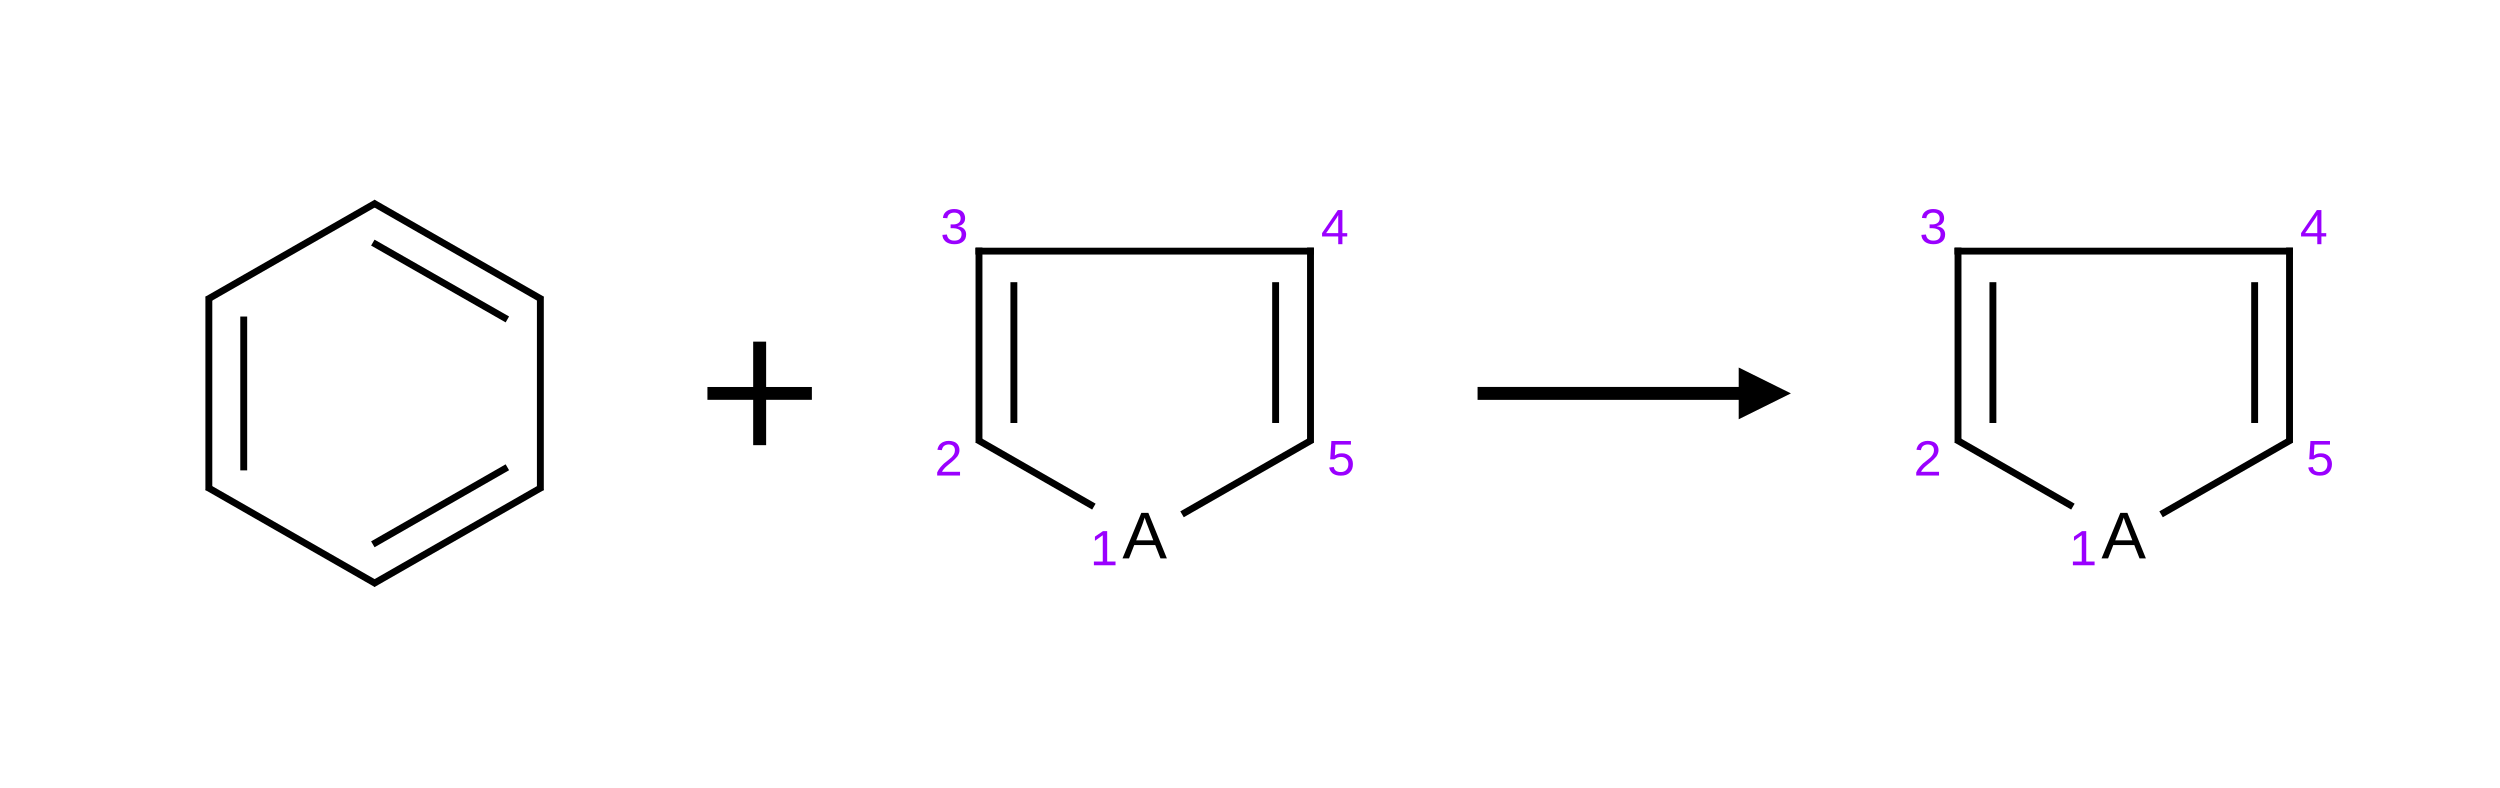 <?xml version="1.0" encoding="UTF-8"?>
<svg xmlns="http://www.w3.org/2000/svg" xmlns:xlink="http://www.w3.org/1999/xlink" width="208pt" height="65.6pt" viewBox="0 0 208 65.6" version="1.1">
<g id="surface1502">
<path style="fill:none;stroke-width:0.033;stroke-linecap:butt;stroke-linejoin:miter;stroke:rgb(0%,0%,0%);stroke-opacity:1;stroke-miterlimit:10;" d="M 0.802 -0.005 L -0.008 0.463 " transform="matrix(17.38,0,0,17.227,17.376,16.947)"/>
<path style="fill:none;stroke-width:0.033;stroke-linecap:butt;stroke-linejoin:miter;stroke:rgb(0%,0%,0%);stroke-opacity:1;stroke-miterlimit:10;" d="M 0.785 -0.005 L 1.595 0.463 " transform="matrix(17.38,0,0,17.227,17.376,16.947)"/>
<path style="fill:none;stroke-width:0.033;stroke-linecap:butt;stroke-linejoin:miter;stroke:rgb(0%,0%,0%);stroke-opacity:1;stroke-miterlimit:10;" d="M 0.785 0.188 L 1.429 0.559 " transform="matrix(17.38,0,0,17.227,17.376,16.947)"/>
<path style="fill:none;stroke-width:0.033;stroke-linecap:butt;stroke-linejoin:miter;stroke:rgb(0%,0%,0%);stroke-opacity:1;stroke-miterlimit:10;" d="M 0 0.449 L 0 1.384 " transform="matrix(17.38,0,0,17.227,17.376,16.947)"/>
<path style="fill:none;stroke-width:0.033;stroke-linecap:butt;stroke-linejoin:miter;stroke:rgb(0%,0%,0%);stroke-opacity:1;stroke-miterlimit:10;" d="M 0.167 0.545 L 0.167 1.288 " transform="matrix(17.38,0,0,17.227,17.376,16.947)"/>
<path style="fill:none;stroke-width:0.033;stroke-linecap:butt;stroke-linejoin:miter;stroke:rgb(0%,0%,0%);stroke-opacity:1;stroke-miterlimit:10;" d="M -0.008 1.369 L 0.802 1.837 " transform="matrix(17.38,0,0,17.227,17.376,16.947)"/>
<path style="fill:none;stroke-width:0.033;stroke-linecap:butt;stroke-linejoin:miter;stroke:rgb(0%,0%,0%);stroke-opacity:1;stroke-miterlimit:10;" d="M 0.785 1.837 L 1.595 1.369 " transform="matrix(17.38,0,0,17.227,17.376,16.947)"/>
<path style="fill:none;stroke-width:0.033;stroke-linecap:butt;stroke-linejoin:miter;stroke:rgb(0%,0%,0%);stroke-opacity:1;stroke-miterlimit:10;" d="M 0.785 1.645 L 1.429 1.273 " transform="matrix(17.38,0,0,17.227,17.376,16.947)"/>
<path style="fill:none;stroke-width:0.033;stroke-linecap:butt;stroke-linejoin:miter;stroke:rgb(0%,0%,0%);stroke-opacity:1;stroke-miterlimit:10;" d="M 1.587 1.384 L 1.587 0.449 " transform="matrix(17.38,0,0,17.227,17.376,16.947)"/>
<path style="fill:none;stroke-width:0.062;stroke-linecap:butt;stroke-linejoin:miter;stroke:rgb(0%,0%,0%);stroke-opacity:1;stroke-miterlimit:10;" d="M -0 -0 L 0.5 -0 M 0.25 -0.25 L 0.25 0.25 " transform="matrix(17.38,0,0,17.227,58.858,32.731)"/>
<path style=" stroke:none;fill-rule:nonzero;fill:rgb(0%,0%,0%);fill-opacity:1;" d="M 96.551 46.461 L 96.117 45.352 L 94.367 45.352 L 93.934 46.461 L 93.391 46.461 L 94.957 42.672 L 95.543 42.672 L 97.086 46.461 Z M 95.465 43.695 C 95.438 43.625 95.406 43.551 95.379 43.48 C 95.355 43.41 95.336 43.344 95.312 43.285 C 95.293 43.219 95.273 43.172 95.258 43.133 C 95.25 43.09 95.242 43.066 95.238 43.059 C 95.238 43.066 95.23 43.09 95.215 43.133 C 95.199 43.172 95.184 43.219 95.16 43.285 C 95.145 43.344 95.125 43.41 95.098 43.488 C 95.066 43.562 95.043 43.637 95.02 43.707 L 94.531 44.953 L 95.953 44.953 Z M 95.465 43.695 "/>
<path style=" stroke:none;fill-rule:nonzero;fill:rgb(60.392%,0%,100%);fill-opacity:1;" d="M 91.012 47.031 L 91.012 46.719 L 91.75 46.719 L 91.75 44.531 L 91.098 44.996 L 91.098 44.648 L 91.77 44.188 L 92.117 44.188 L 92.117 46.719 L 92.812 46.719 L 92.812 47.031 Z M 91.012 47.031 "/>
<path style=" stroke:none;fill-rule:nonzero;fill:rgb(60.392%,0%,100%);fill-opacity:1;" d="M 77.973 39.566 L 77.973 39.309 C 78.043 39.152 78.129 39.012 78.223 38.898 C 78.324 38.777 78.43 38.668 78.539 38.562 C 78.652 38.465 78.766 38.375 78.875 38.293 C 78.984 38.207 79.082 38.129 79.168 38.047 C 79.254 37.961 79.32 37.871 79.375 37.777 C 79.422 37.688 79.449 37.582 79.449 37.465 C 79.449 37.387 79.438 37.32 79.418 37.262 C 79.395 37.195 79.355 37.145 79.309 37.102 C 79.266 37.059 79.211 37.031 79.145 37.012 C 79.082 36.992 79.008 36.98 78.93 36.98 C 78.855 36.98 78.785 36.992 78.723 37.012 C 78.656 37.031 78.598 37.059 78.547 37.102 C 78.496 37.137 78.457 37.188 78.43 37.25 C 78.398 37.309 78.375 37.379 78.363 37.453 L 77.992 37.422 C 78.008 37.324 78.039 37.23 78.082 37.145 C 78.125 37.051 78.184 36.969 78.266 36.906 C 78.344 36.836 78.438 36.781 78.547 36.746 C 78.656 36.703 78.781 36.68 78.93 36.68 C 79.07 36.68 79.199 36.699 79.309 36.734 C 79.422 36.762 79.516 36.812 79.59 36.883 C 79.668 36.949 79.727 37.031 79.766 37.133 C 79.809 37.227 79.828 37.332 79.828 37.453 C 79.828 37.559 79.812 37.648 79.777 37.734 C 79.746 37.82 79.703 37.906 79.645 37.984 C 79.586 38.055 79.516 38.129 79.438 38.207 C 79.367 38.281 79.285 38.355 79.199 38.426 C 79.117 38.488 79.035 38.559 78.949 38.629 C 78.867 38.691 78.789 38.762 78.711 38.832 C 78.637 38.898 78.574 38.969 78.516 39.039 C 78.457 39.109 78.41 39.184 78.375 39.254 L 79.875 39.254 L 79.875 39.566 Z M 77.973 39.566 "/>
<path style=" stroke:none;fill-rule:nonzero;fill:rgb(60.392%,0%,100%);fill-opacity:1;" d="M 80.383 19.492 C 80.383 19.621 80.363 19.738 80.32 19.848 C 80.273 19.949 80.211 20.035 80.121 20.105 C 80.043 20.168 79.941 20.223 79.82 20.266 C 79.703 20.301 79.562 20.32 79.406 20.32 C 79.23 20.32 79.082 20.297 78.961 20.254 C 78.836 20.211 78.734 20.156 78.656 20.082 C 78.574 20.004 78.516 19.922 78.473 19.836 C 78.434 19.742 78.414 19.648 78.406 19.543 L 78.785 19.512 C 78.793 19.586 78.812 19.652 78.84 19.715 C 78.867 19.781 78.91 19.836 78.961 19.879 C 79.008 19.922 79.07 19.957 79.145 19.984 C 79.215 20.008 79.305 20.02 79.406 20.02 C 79.594 20.02 79.738 19.977 79.84 19.891 C 79.949 19.797 80.004 19.66 80.004 19.48 C 80.004 19.371 79.977 19.285 79.926 19.223 C 79.883 19.156 79.824 19.109 79.754 19.082 C 79.68 19.047 79.605 19.023 79.527 19.008 C 79.445 18.992 79.367 18.984 79.297 18.984 L 79.09 18.984 L 79.09 18.672 L 79.285 18.672 C 79.355 18.672 79.43 18.668 79.504 18.652 C 79.582 18.637 79.652 18.613 79.711 18.574 C 79.777 18.539 79.824 18.488 79.863 18.426 C 79.906 18.359 79.926 18.281 79.926 18.176 C 79.926 18.027 79.879 17.906 79.785 17.82 C 79.699 17.734 79.562 17.691 79.383 17.691 C 79.223 17.691 79.094 17.734 78.992 17.812 C 78.891 17.891 78.832 18.004 78.82 18.156 L 78.449 18.133 C 78.465 18.004 78.496 17.895 78.547 17.801 C 78.605 17.707 78.672 17.633 78.754 17.574 C 78.84 17.508 78.938 17.465 79.047 17.434 C 79.156 17.406 79.27 17.391 79.395 17.391 C 79.555 17.391 79.691 17.414 79.809 17.457 C 79.922 17.492 80.016 17.547 80.09 17.617 C 80.16 17.684 80.211 17.762 80.242 17.855 C 80.277 17.941 80.297 18.035 80.297 18.145 C 80.297 18.227 80.285 18.305 80.266 18.383 C 80.242 18.453 80.203 18.52 80.156 18.574 C 80.113 18.633 80.051 18.684 79.973 18.727 C 79.898 18.766 79.809 18.789 79.699 18.812 L 79.699 18.824 C 79.812 18.84 79.918 18.867 80.004 18.91 C 80.09 18.945 80.16 18.992 80.211 19.051 C 80.266 19.109 80.309 19.176 80.34 19.254 C 80.367 19.328 80.383 19.406 80.383 19.492 Z M 80.383 19.492 "/>
<path style=" stroke:none;fill-rule:nonzero;fill:rgb(60.392%,0%,100%);fill-opacity:1;" d="M 111.688 19.672 L 111.688 20.32 L 111.34 20.32 L 111.34 19.672 L 109.996 19.672 L 109.996 19.395 L 111.309 17.477 L 111.688 17.477 L 111.688 19.395 L 112.09 19.395 L 112.09 19.672 Z M 111.34 17.887 C 111.34 17.895 111.332 17.906 111.32 17.93 C 111.312 17.945 111.301 17.969 111.285 17.992 C 111.27 18.016 111.258 18.043 111.242 18.07 C 111.227 18.09 111.215 18.109 111.211 18.125 L 110.473 19.199 C 110.465 19.207 110.453 19.223 110.441 19.242 C 110.43 19.258 110.422 19.273 110.406 19.297 C 110.391 19.312 110.379 19.328 110.363 19.352 C 110.348 19.367 110.336 19.379 110.332 19.395 L 111.34 19.395 Z M 111.34 17.887 "/>
<path style=" stroke:none;fill-rule:nonzero;fill:rgb(60.392%,0%,100%);fill-opacity:1;" d="M 112.562 38.605 C 112.562 38.754 112.543 38.883 112.5 39.004 C 112.453 39.121 112.391 39.223 112.301 39.309 C 112.223 39.395 112.117 39.465 111.988 39.512 C 111.863 39.555 111.719 39.574 111.555 39.574 C 111.402 39.574 111.266 39.559 111.152 39.523 C 111.043 39.488 110.949 39.441 110.867 39.383 C 110.797 39.316 110.734 39.246 110.684 39.168 C 110.641 39.082 110.609 38.992 110.586 38.898 L 110.965 38.855 C 110.98 38.906 111 38.961 111.02 39.016 C 111.047 39.066 111.086 39.113 111.129 39.156 C 111.18 39.195 111.238 39.223 111.305 39.242 C 111.375 39.266 111.457 39.273 111.555 39.273 C 111.652 39.273 111.742 39.262 111.812 39.23 C 111.891 39.203 111.957 39.16 112.008 39.102 C 112.066 39.047 112.109 38.98 112.141 38.898 C 112.168 38.812 112.184 38.719 112.184 38.617 C 112.184 38.527 112.168 38.441 112.141 38.371 C 112.117 38.301 112.078 38.238 112.02 38.188 C 111.969 38.129 111.902 38.086 111.824 38.059 C 111.75 38.031 111.664 38.016 111.562 38.016 C 111.504 38.016 111.449 38.023 111.402 38.035 C 111.348 38.043 111.297 38.059 111.25 38.078 C 111.207 38.094 111.164 38.117 111.129 38.145 C 111.09 38.164 111.059 38.191 111.031 38.219 L 110.672 38.219 L 110.77 36.691 L 112.398 36.691 L 112.398 36.992 L 111.109 36.992 L 111.055 37.895 C 111.117 37.848 111.199 37.805 111.293 37.766 C 111.395 37.73 111.508 37.715 111.641 37.715 C 111.785 37.715 111.91 37.734 112.02 37.777 C 112.133 37.82 112.23 37.883 112.312 37.961 C 112.391 38.043 112.453 38.141 112.5 38.25 C 112.543 38.359 112.562 38.477 112.562 38.605 Z M 112.562 38.605 "/>
<path style="fill:none;stroke-width:0.033;stroke-linecap:butt;stroke-linejoin:miter;stroke:rgb(0%,0%,0%);stroke-opacity:1;stroke-miterlimit:10;" d="M 0.972 1.271 L 1.595 0.911 " transform="matrix(17.38,0,0,17.227,81.452,20.894)"/>
<path style="fill:none;stroke-width:0.033;stroke-linecap:butt;stroke-linejoin:miter;stroke:rgb(0%,0%,0%);stroke-opacity:1;stroke-miterlimit:10;" d="M 0.55 1.234 L -0.008 0.911 " transform="matrix(17.38,0,0,17.227,81.452,20.894)"/>
<path style="fill:none;stroke-width:0.033;stroke-linecap:butt;stroke-linejoin:miter;stroke:rgb(0%,0%,0%);stroke-opacity:1;stroke-miterlimit:10;" d="M -0 0.926 L -0 -0.017 " transform="matrix(17.38,0,0,17.227,81.452,20.894)"/>
<path style="fill:none;stroke-width:0.033;stroke-linecap:butt;stroke-linejoin:miter;stroke:rgb(0%,0%,0%);stroke-opacity:1;stroke-miterlimit:10;" d="M 0.167 0.83 L 0.167 0.15 " transform="matrix(17.38,0,0,17.227,81.452,20.894)"/>
<path style="fill:none;stroke-width:0.033;stroke-linecap:butt;stroke-linejoin:miter;stroke:rgb(0%,0%,0%);stroke-opacity:1;stroke-miterlimit:10;" d="M -0.017 0 L 1.603 0 " transform="matrix(17.38,0,0,17.227,81.452,20.894)"/>
<path style="fill:none;stroke-width:0.033;stroke-linecap:butt;stroke-linejoin:miter;stroke:rgb(0%,0%,0%);stroke-opacity:1;stroke-miterlimit:10;" d="M 1.587 -0.017 L 1.587 0.926 " transform="matrix(17.38,0,0,17.227,81.452,20.894)"/>
<path style="fill:none;stroke-width:0.033;stroke-linecap:butt;stroke-linejoin:miter;stroke:rgb(0%,0%,0%);stroke-opacity:1;stroke-miterlimit:10;" d="M 1.42 0.15 L 1.42 0.83 " transform="matrix(17.38,0,0,17.227,81.452,20.894)"/>
<path style=" stroke:none;fill-rule:nonzero;fill:rgb(0%,0%,0%);fill-opacity:1;" d="M 122.934 33.27 L 144.66 33.27 L 144.66 34.883 L 149.004 32.73 L 144.66 30.578 L 144.66 32.191 L 122.934 32.191 "/>
<path style=" stroke:none;fill-rule:nonzero;fill:rgb(0%,0%,0%);fill-opacity:1;" d="M 178.008 46.461 L 177.574 45.352 L 175.824 45.352 L 175.391 46.461 L 174.848 46.461 L 176.41 42.672 L 177 42.672 L 178.539 46.461 Z M 176.922 43.695 C 176.891 43.625 176.863 43.551 176.836 43.48 C 176.812 43.41 176.793 43.344 176.77 43.285 C 176.75 43.219 176.73 43.172 176.715 43.133 C 176.707 43.09 176.699 43.066 176.695 43.059 C 176.695 43.066 176.688 43.09 176.672 43.133 C 176.656 43.172 176.641 43.219 176.617 43.285 C 176.602 43.344 176.582 43.41 176.555 43.488 C 176.523 43.562 176.5 43.637 176.477 43.707 L 175.988 44.953 L 177.41 44.953 Z M 176.922 43.695 "/>
<path style=" stroke:none;fill-rule:nonzero;fill:rgb(60.392%,0%,100%);fill-opacity:1;" d="M 172.465 47.031 L 172.465 46.719 L 173.203 46.719 L 173.203 44.531 L 172.555 44.996 L 172.555 44.648 L 173.227 44.188 L 173.574 44.188 L 173.574 46.719 L 174.27 46.719 L 174.27 47.031 Z M 172.465 47.031 "/>
<path style=" stroke:none;fill-rule:nonzero;fill:rgb(60.392%,0%,100%);fill-opacity:1;" d="M 159.43 39.566 L 159.43 39.309 C 159.5 39.152 159.582 39.012 159.68 38.898 C 159.777 38.777 159.887 38.668 159.992 38.562 C 160.109 38.465 160.223 38.375 160.332 38.293 C 160.438 38.207 160.535 38.129 160.625 38.047 C 160.711 37.961 160.777 37.871 160.828 37.777 C 160.879 37.688 160.906 37.582 160.906 37.465 C 160.906 37.387 160.895 37.32 160.875 37.262 C 160.852 37.195 160.812 37.145 160.766 37.102 C 160.723 37.059 160.668 37.031 160.602 37.012 C 160.535 36.992 160.465 36.98 160.383 36.98 C 160.312 36.98 160.242 36.992 160.18 37.012 C 160.113 37.031 160.055 37.059 160.004 37.102 C 159.953 37.137 159.91 37.188 159.887 37.25 C 159.855 37.309 159.832 37.379 159.82 37.453 L 159.449 37.422 C 159.465 37.324 159.492 37.23 159.539 37.145 C 159.582 37.051 159.641 36.969 159.723 36.906 C 159.801 36.836 159.895 36.781 160.004 36.746 C 160.113 36.703 160.238 36.68 160.383 36.68 C 160.527 36.68 160.656 36.699 160.766 36.734 C 160.879 36.762 160.973 36.812 161.047 36.883 C 161.125 36.949 161.184 37.031 161.223 37.133 C 161.266 37.227 161.285 37.332 161.285 37.453 C 161.285 37.559 161.266 37.648 161.23 37.734 C 161.203 37.82 161.16 37.906 161.102 37.984 C 161.043 38.055 160.973 38.129 160.895 38.207 C 160.82 38.281 160.742 38.355 160.656 38.426 C 160.574 38.488 160.492 38.559 160.406 38.629 C 160.324 38.691 160.246 38.762 160.168 38.832 C 160.094 38.898 160.027 38.969 159.973 39.039 C 159.91 39.109 159.867 39.184 159.832 39.254 L 161.328 39.254 L 161.328 39.566 Z M 159.43 39.566 "/>
<path style=" stroke:none;fill-rule:nonzero;fill:rgb(60.392%,0%,100%);fill-opacity:1;" d="M 161.836 19.492 C 161.836 19.621 161.816 19.738 161.773 19.848 C 161.73 19.949 161.664 20.035 161.578 20.105 C 161.496 20.168 161.395 20.223 161.273 20.266 C 161.156 20.301 161.016 20.32 160.859 20.32 C 160.688 20.32 160.535 20.297 160.414 20.254 C 160.289 20.211 160.188 20.156 160.109 20.082 C 160.027 20.004 159.969 19.922 159.926 19.836 C 159.887 19.742 159.867 19.648 159.859 19.543 L 160.242 19.512 C 160.246 19.586 160.266 19.652 160.297 19.715 C 160.32 19.781 160.363 19.836 160.414 19.879 C 160.465 19.922 160.527 19.957 160.598 19.984 C 160.668 20.008 160.758 20.02 160.859 20.02 C 161.047 20.02 161.191 19.977 161.293 19.891 C 161.402 19.797 161.457 19.66 161.457 19.48 C 161.457 19.371 161.43 19.285 161.383 19.223 C 161.336 19.156 161.277 19.109 161.207 19.082 C 161.133 19.047 161.059 19.023 160.98 19.008 C 160.898 18.992 160.82 18.984 160.75 18.984 L 160.543 18.984 L 160.543 18.672 L 160.742 18.672 C 160.812 18.672 160.883 18.668 160.957 18.652 C 161.035 18.637 161.105 18.613 161.164 18.574 C 161.23 18.539 161.277 18.488 161.316 18.426 C 161.359 18.359 161.383 18.281 161.383 18.176 C 161.383 18.027 161.332 17.906 161.238 17.82 C 161.152 17.734 161.016 17.691 160.84 17.691 C 160.68 17.691 160.547 17.734 160.445 17.812 C 160.344 17.891 160.285 18.004 160.273 18.156 L 159.902 18.133 C 159.918 18.004 159.949 17.895 160 17.801 C 160.059 17.707 160.125 17.633 160.207 17.574 C 160.297 17.508 160.395 17.465 160.5 17.434 C 160.609 17.406 160.723 17.391 160.848 17.391 C 161.008 17.391 161.145 17.414 161.262 17.457 C 161.375 17.492 161.473 17.547 161.543 17.617 C 161.613 17.684 161.668 17.762 161.695 17.855 C 161.73 17.941 161.75 18.035 161.75 18.145 C 161.75 18.227 161.738 18.305 161.719 18.383 C 161.695 18.453 161.656 18.52 161.609 18.574 C 161.566 18.633 161.504 18.684 161.426 18.727 C 161.352 18.766 161.262 18.789 161.152 18.812 L 161.152 18.824 C 161.266 18.84 161.371 18.867 161.457 18.91 C 161.543 18.945 161.613 18.992 161.664 19.051 C 161.719 19.109 161.766 19.176 161.793 19.254 C 161.82 19.328 161.836 19.406 161.836 19.492 Z M 161.836 19.492 "/>
<path style=" stroke:none;fill-rule:nonzero;fill:rgb(60.392%,0%,100%);fill-opacity:1;" d="M 193.141 19.672 L 193.141 20.32 L 192.797 20.32 L 192.797 19.672 L 191.449 19.672 L 191.449 19.395 L 192.762 17.477 L 193.141 17.477 L 193.141 19.395 L 193.543 19.395 L 193.543 19.672 Z M 192.797 17.887 C 192.797 17.895 192.785 17.906 192.773 17.93 C 192.766 17.945 192.754 17.969 192.742 17.992 C 192.723 18.016 192.711 18.043 192.695 18.07 C 192.68 18.09 192.672 18.109 192.664 18.125 L 191.926 19.199 C 191.918 19.207 191.906 19.223 191.895 19.242 C 191.887 19.258 191.875 19.273 191.859 19.297 C 191.844 19.312 191.832 19.328 191.816 19.352 C 191.801 19.367 191.789 19.379 191.785 19.395 L 192.797 19.395 Z M 192.797 17.887 "/>
<path style=" stroke:none;fill-rule:nonzero;fill:rgb(60.392%,0%,100%);fill-opacity:1;" d="M 194.02 38.605 C 194.02 38.754 193.996 38.883 193.953 39.004 C 193.91 39.121 193.848 39.223 193.758 39.309 C 193.676 39.395 193.574 39.465 193.445 39.512 C 193.32 39.555 193.176 39.574 193.008 39.574 C 192.855 39.574 192.723 39.559 192.609 39.523 C 192.5 39.488 192.402 39.441 192.324 39.383 C 192.25 39.316 192.188 39.246 192.141 39.168 C 192.098 39.082 192.066 38.992 192.043 38.898 L 192.422 38.855 C 192.438 38.906 192.457 38.961 192.477 39.016 C 192.504 39.066 192.543 39.113 192.586 39.156 C 192.633 39.195 192.695 39.223 192.758 39.242 C 192.832 39.266 192.914 39.273 193.008 39.273 C 193.109 39.273 193.195 39.262 193.27 39.23 C 193.348 39.203 193.414 39.16 193.465 39.102 C 193.523 39.047 193.566 38.98 193.598 38.898 C 193.625 38.812 193.641 38.719 193.641 38.617 C 193.641 38.527 193.625 38.441 193.598 38.371 C 193.574 38.301 193.535 38.238 193.477 38.188 C 193.426 38.129 193.359 38.086 193.281 38.059 C 193.207 38.031 193.121 38.016 193.02 38.016 C 192.961 38.016 192.906 38.023 192.855 38.035 C 192.805 38.043 192.754 38.059 192.707 38.078 C 192.66 38.094 192.621 38.117 192.586 38.145 C 192.547 38.164 192.516 38.191 192.488 38.219 L 192.129 38.219 L 192.227 36.691 L 193.855 36.691 L 193.855 36.992 L 192.562 36.992 L 192.512 37.895 C 192.574 37.848 192.652 37.805 192.75 37.766 C 192.848 37.73 192.965 37.715 193.098 37.715 C 193.242 37.715 193.367 37.734 193.477 37.777 C 193.59 37.82 193.688 37.883 193.77 37.961 C 193.848 38.043 193.91 38.141 193.953 38.25 C 193.996 38.359 194.02 38.477 194.02 38.605 Z M 194.02 38.605 "/>
<path style="fill:none;stroke-width:0.033;stroke-linecap:butt;stroke-linejoin:miter;stroke:rgb(0%,0%,0%);stroke-opacity:1;stroke-miterlimit:10;" d="M 0.972 1.271 L 1.595 0.911 " transform="matrix(17.38,0,0,17.227,162.907,20.894)"/>
<path style="fill:none;stroke-width:0.033;stroke-linecap:butt;stroke-linejoin:miter;stroke:rgb(0%,0%,0%);stroke-opacity:1;stroke-miterlimit:10;" d="M 0.55 1.234 L -0.008 0.911 " transform="matrix(17.38,0,0,17.227,162.907,20.894)"/>
<path style="fill:none;stroke-width:0.033;stroke-linecap:butt;stroke-linejoin:miter;stroke:rgb(0%,0%,0%);stroke-opacity:1;stroke-miterlimit:10;" d="M -0 0.926 L -0 -0.017 " transform="matrix(17.38,0,0,17.227,162.907,20.894)"/>
<path style="fill:none;stroke-width:0.033;stroke-linecap:butt;stroke-linejoin:miter;stroke:rgb(0%,0%,0%);stroke-opacity:1;stroke-miterlimit:10;" d="M 0.167 0.83 L 0.167 0.15 " transform="matrix(17.38,0,0,17.227,162.907,20.894)"/>
<path style="fill:none;stroke-width:0.033;stroke-linecap:butt;stroke-linejoin:miter;stroke:rgb(0%,0%,0%);stroke-opacity:1;stroke-miterlimit:10;" d="M -0.017 0 L 1.603 0 " transform="matrix(17.38,0,0,17.227,162.907,20.894)"/>
<path style="fill:none;stroke-width:0.033;stroke-linecap:butt;stroke-linejoin:miter;stroke:rgb(0%,0%,0%);stroke-opacity:1;stroke-miterlimit:10;" d="M 1.587 -0.017 L 1.587 0.926 " transform="matrix(17.38,0,0,17.227,162.907,20.894)"/>
<path style="fill:none;stroke-width:0.033;stroke-linecap:butt;stroke-linejoin:miter;stroke:rgb(0%,0%,0%);stroke-opacity:1;stroke-miterlimit:10;" d="M 1.42 0.15 L 1.42 0.83 " transform="matrix(17.38,0,0,17.227,162.907,20.894)"/>
</g>
</svg>
